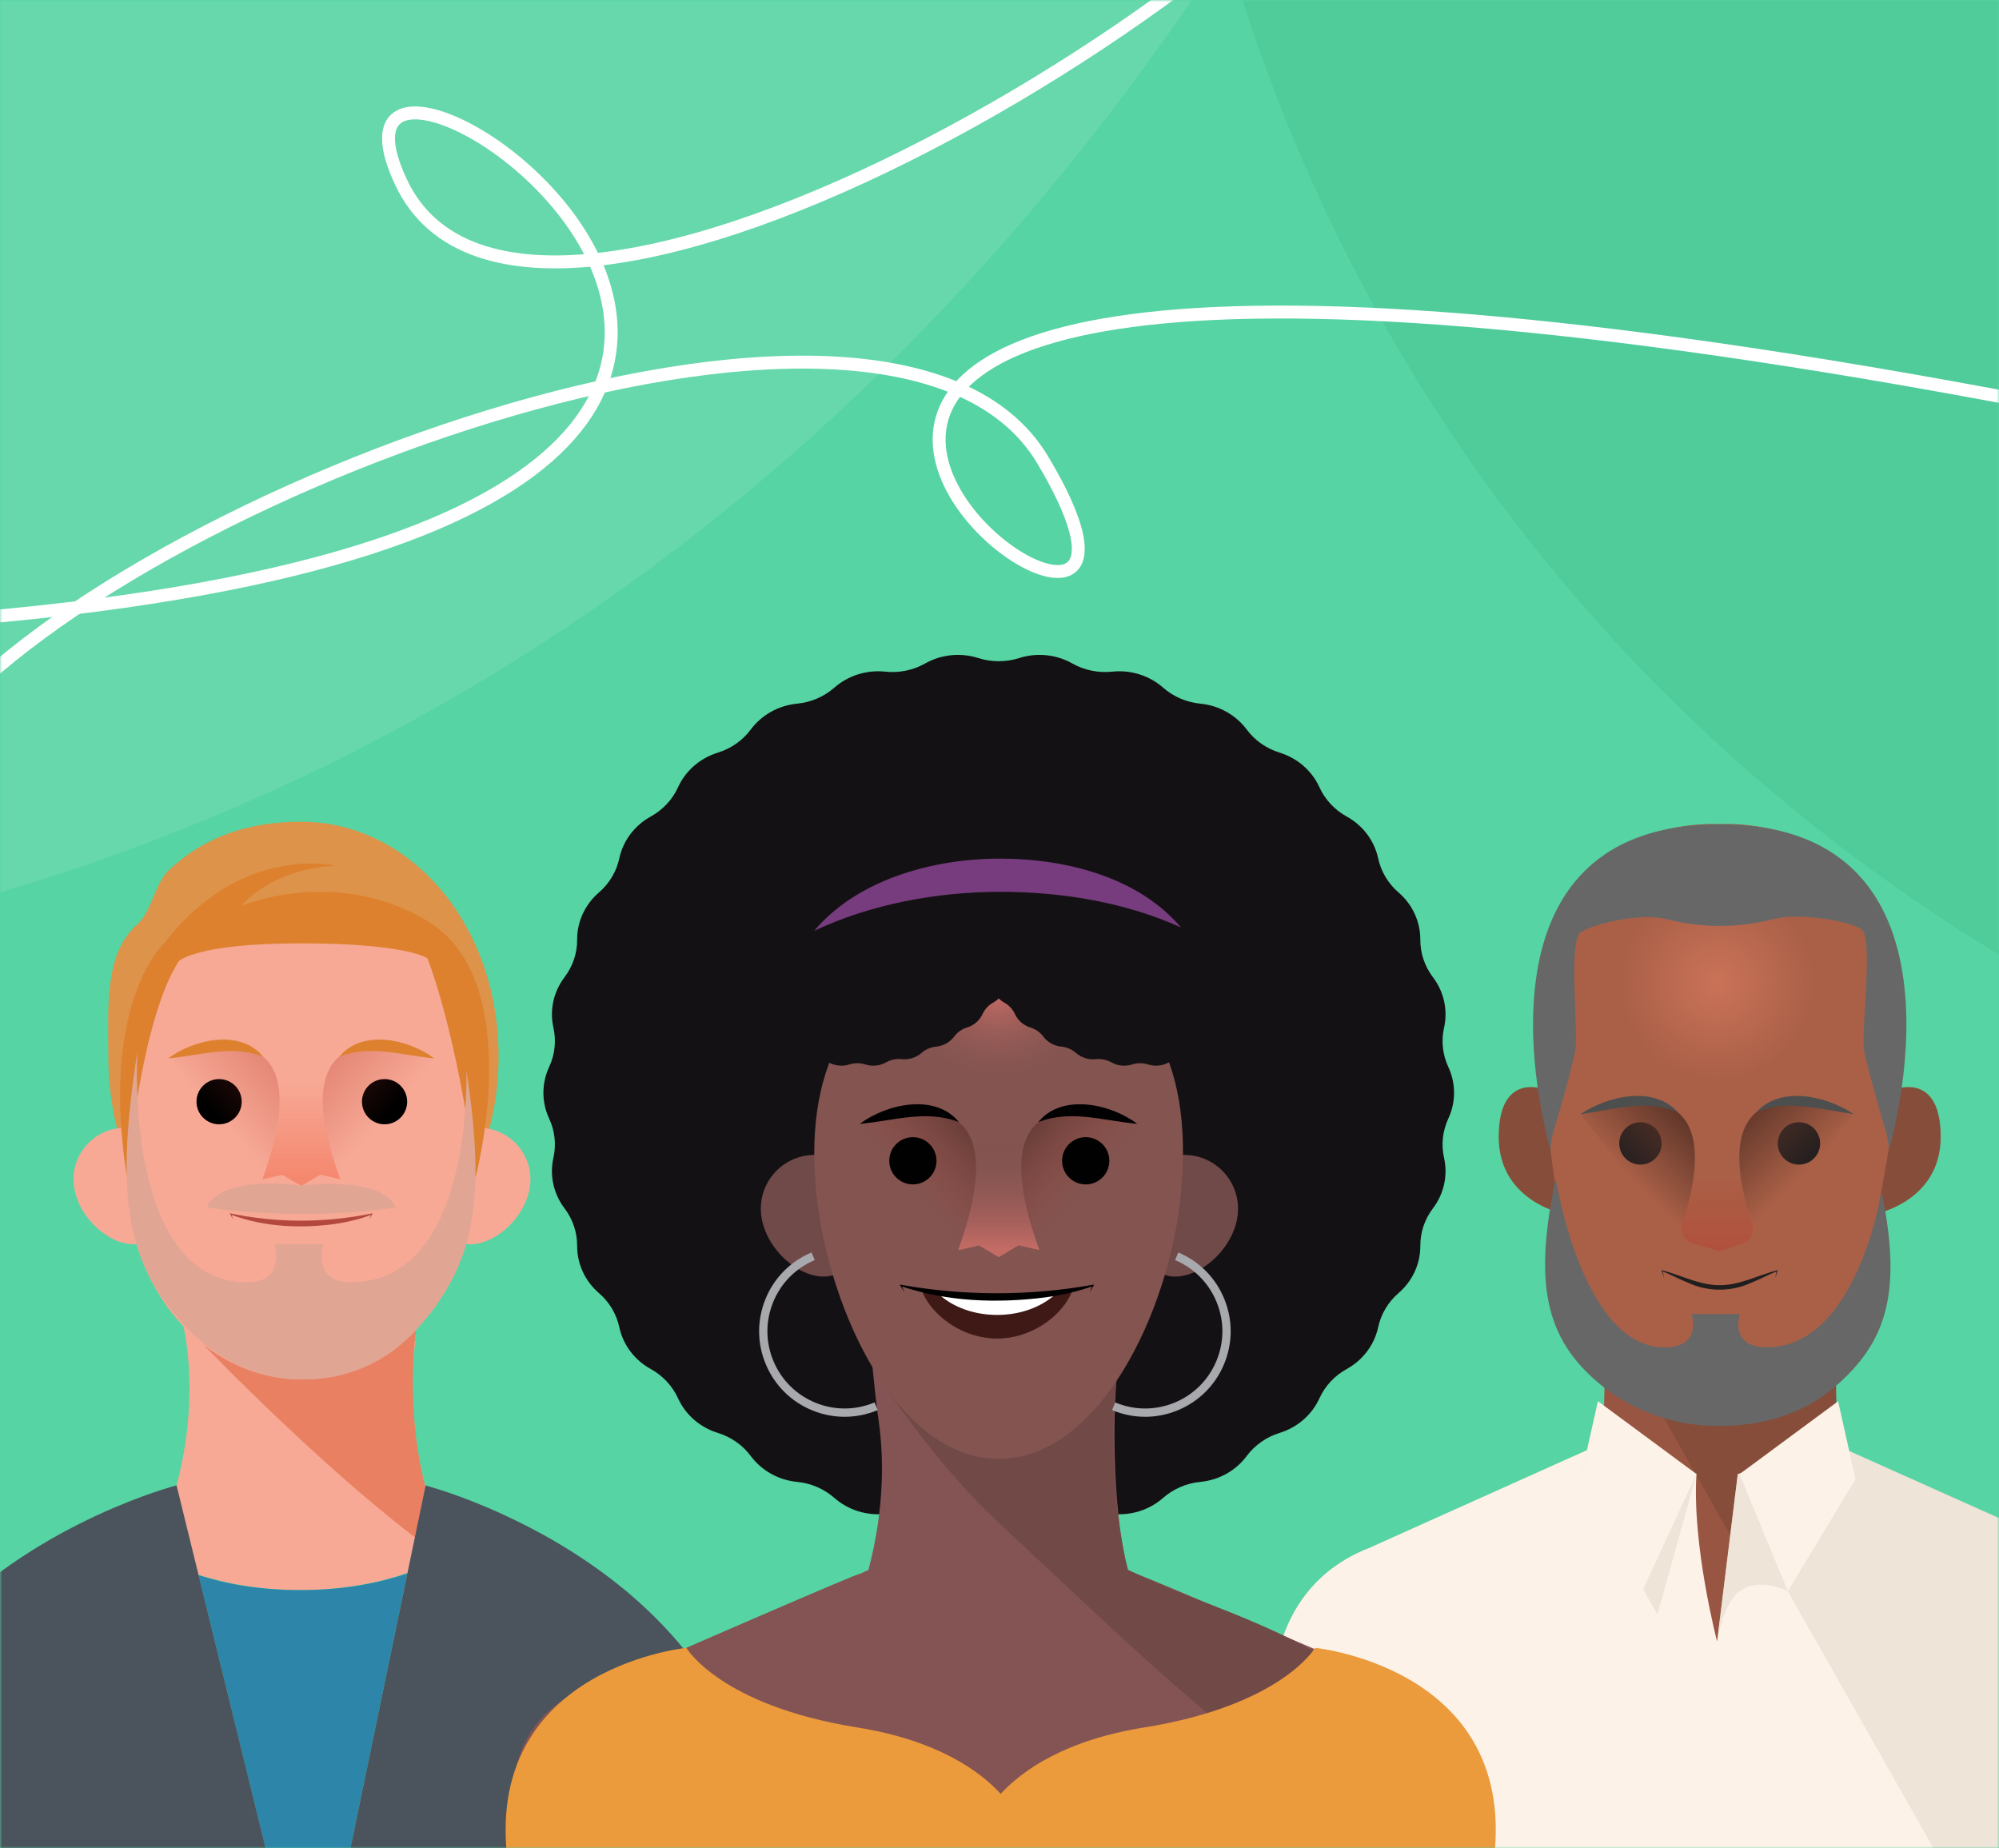 <svg width="464" height="429" viewBox="0 0 464 429" fill="none" xmlns="http://www.w3.org/2000/svg">
<rect width="464" height="429" fill="#56D4A3"/>
<mask id="mask0_2867_1059" style="mask-type:alpha" maskUnits="userSpaceOnUse" x="0" y="0" width="464" height="429">
<rect width="464" height="429" fill="#56D4A3"/>
</mask>
<g mask="url(#mask0_2867_1059)">
<path d="M373.636 334.494L317.787 359.315C304.358 365.284 295.703 378.602 295.703 393.299V429.756H460.227L398.787 341.42L373.636 334.494Z" fill="#4E8DCA"/>
<path d="M371.391 302.906C371.391 302.906 374.499 328.009 369.953 341.972C369.953 341.972 380.019 380.973 399.178 380.973L402.246 357.404L399.178 302.906H371.391Z" fill="#985542"/>
<path d="M427.208 302.906C427.208 302.906 424.099 328.009 428.646 341.972C428.646 341.972 421.405 357.404 402.246 357.404L371.391 302.906H427.208Z" fill="#864D3A"/>
<path d="M358.264 252.789C358.264 252.789 347.875 248.774 347.875 263.861C347.875 278.667 362.608 281.632 362.608 281.632C362.608 281.632 357.828 256.674 358.264 252.789Z" fill="#864D3A"/>
<path d="M440.075 233.507C440.075 278.972 432.929 324.144 399.184 324.158H399.17C365.412 324.144 358.266 278.972 358.266 233.507C358.266 188.588 398.233 191.231 399.17 191.301H399.184C400.079 191.231 440.075 188.56 440.075 233.507Z" fill="#AA6047"/>
<path d="M417.565 270.303C420.281 270.303 422.482 268.101 422.482 265.386C422.482 262.67 420.281 260.469 417.565 260.469C414.85 260.469 412.648 262.67 412.648 265.386C412.648 268.101 414.85 270.303 417.565 270.303Z" fill="#211E1F"/>
<path d="M440.078 252.789C440.078 252.789 450.467 248.774 450.467 263.861C450.467 278.667 435.734 281.632 435.734 281.632C435.734 281.632 440.516 256.674 440.079 252.789H440.078Z" fill="#864D3A"/>
<path d="M380.776 270.303C383.492 270.303 385.693 268.101 385.693 265.386C385.693 262.67 383.492 260.469 380.776 260.469C378.061 260.469 375.859 262.67 375.859 265.386C375.859 268.101 378.061 270.303 380.776 270.303Z" fill="#211E1F"/>
<path d="M399.166 238.719L399.156 238.728V238.719H399.166Z" fill="#211E1F"/>
<path d="M399.174 238.719V238.728L399.164 238.719H399.174Z" fill="#211E1F"/>
<path d="M399.174 288.5V288.51H399.164L399.174 288.5Z" fill="url(#paint0_radial_2867_1059)"/>
<path d="M399.166 288.51H399.156V288.5L399.166 288.51Z" fill="url(#paint1_radial_2867_1059)"/>
<path opacity="0.4" d="M430.287 258.593C430.287 258.593 393.08 242.453 406.739 284.3C407.312 286.058 406.371 287.964 404.624 288.567L399.182 290.446L399.162 290.456V290.446L392.686 288.482C390.871 287.931 389.861 285.984 390.447 284.18C395.314 269.203 393.641 261.684 389.499 258.197C382.109 251.977 366.859 258.592 366.859 258.592" fill="url(#paint2_linear_2867_1059)"/>
<path d="M389.318 287.46C405.9 241.656 366.859 258.592 366.859 258.592L389.318 287.46Z" fill="url(#paint3_linear_2867_1059)"/>
<path d="M430.28 258.561C430.28 258.561 391.24 241.625 407.821 287.428L430.28 258.561Z" fill="url(#paint4_linear_2867_1059)"/>
<path d="M389.499 258.2C382.188 254.928 374.397 257.583 366.859 258.594C373.081 254.393 383.871 251.852 389.499 258.2Z" fill="#4D4E4E"/>
<path d="M407.641 258.2C413.271 251.852 424.054 254.393 430.28 258.594C428.28 258.288 426.357 257.939 424.448 257.607C418.811 256.723 413.037 255.691 407.641 258.2Z" fill="#4D4E4E"/>
<path d="M386.284 296.604C386.001 296.024 385.908 295.374 385.68 294.79C390.181 295.948 394.458 298.319 399.157 298.291C403.857 298.317 408.13 295.947 412.633 294.789C412.407 295.374 412.312 296.024 412.029 296.604C412.228 296.056 412.236 295.477 412.386 294.897L412.507 295.023C410.365 295.911 408.312 297.008 406.119 297.881C401.759 299.824 396.55 299.822 392.192 297.878C389.999 297.007 387.947 295.909 385.803 295.023L385.924 294.897C386.074 295.477 386.084 296.055 386.281 296.604H386.284Z" fill="#211E1F"/>
<path opacity="0.5" d="M398.568 252.2C411.304 252.2 421.628 241.876 421.628 229.139C421.628 216.403 411.304 206.078 398.568 206.078C385.832 206.078 375.508 216.403 375.508 229.139C375.508 241.876 385.832 252.2 398.568 252.2Z" fill="url(#paint5_radial_2867_1059)"/>
<path d="M438.423 266.974C438.354 265.353 438.129 263.995 437.798 262.872C435.991 256.652 434.155 250.441 432.74 244.113C431.822 239.972 435.022 217.665 432.015 215.652C429.07 213.681 417.587 211.802 411.661 213.318C403.536 215.396 395.022 215.454 386.905 213.341C380.943 211.788 369.935 214.364 366.909 216.389C363.901 218.4 366.525 239.972 365.597 244.113C364.192 250.441 362.356 256.652 360.539 262.872C360.218 263.995 359.992 265.353 359.924 266.974C359.924 266.974 337.163 191.324 399.159 191.305H399.178C461.184 191.324 438.423 266.974 438.423 266.974Z" fill="#676767"/>
<path d="M436.728 276.505C436.728 276.505 431.046 312.718 410.111 312.718C401.217 312.718 403.855 304.995 403.855 304.995H392.639C392.639 304.995 395.277 312.718 386.382 312.718C367.102 312.718 361.111 273.391 361.111 273.391C356.105 297.452 358.277 310.556 371.608 321.458C383.337 331.049 396.697 330.997 398.247 330.894C399.796 330.997 414.569 331.699 425.929 321.867C437.566 311.795 441.736 300.566 436.728 276.505Z" fill="#676767"/>
<path d="M501.505 393.301V430.067L398.565 429.732L295.626 430.067V393.301C295.626 393.301 294.213 368.548 317.707 359.318L371.477 335.18L393.768 342.144C392.748 358.772 398.565 380.98 398.565 380.98C398.565 380.98 401.222 359.527 403.362 342.144L425.653 335.18L479.423 359.318C502.917 368.548 501.505 393.301 501.505 393.301Z" fill="#FCF2E7"/>
<path opacity="0.5" d="M370.906 325.234L366.859 343.314L384.715 374.682L393.779 342.139L370.906 325.234Z" fill="#E0D7CB"/>
<path d="M370.906 325.234L366.859 343.314L380.78 370.178L393.779 342.139L370.906 325.234Z" fill="#FCF2E7"/>
<path opacity="0.5" d="M424.074 334.492L479.922 359.314C493.351 365.283 502.006 378.601 502.006 393.297V429.755H449.243L414.995 369.323C414.995 369.323 408.474 365.891 403.781 369.323C399.86 372.191 398.57 380.974 398.57 380.974L403.364 342.136L424.074 334.492Z" fill="#E0D7CB"/>
<path d="M426.654 325.234L430.701 343.314L414.995 369.326L403.781 342.139L426.654 325.234Z" fill="#FCF2E7"/>
<path d="M115.208 351.787C112.145 355.535 107.894 358.863 102.748 361.548C93.91 366.219 82.442 369.03 69.912 369.058H69.703C49.845 369.058 32.63 362.052 24.281 351.843C34.364 347.899 40.979 344.794 40.979 344.794C44.74 330.502 44.321 318.796 43.188 311.231C42.307 305.203 40.979 301.805 40.979 301.805L59.354 307.315H59.368C59.452 307.287 59.536 307.287 59.634 307.273L59.452 307.329L69.815 310.447L80.205 307.329C86.05 308.07 91.532 309.454 96.441 311.314C95.322 318.88 94.903 330.544 98.665 344.794C98.665 344.794 105.195 347.857 115.208 351.787Z" fill="#F7A995"/>
<path d="M115.202 351.78C112.148 355.534 107.895 358.858 102.745 361.549C91.935 353.97 79.978 343.587 69.918 334.267C69.845 334.204 69.782 334.131 69.71 334.069C56.763 322.06 47.016 311.884 47.016 311.884L59.442 307.328H59.452L69.814 310.434L80.208 307.328C86.056 308.068 91.82 305.462 96.73 307.328C95.614 314.897 94.907 330.544 98.659 344.784C98.659 344.784 105.195 347.849 115.202 351.779V351.78Z" fill="#E98062"/>
<path d="M115.729 245.182C115.729 214.532 95.218 190.727 69.918 190.727C58.09 190.727 47.779 193.886 39.069 202.087C36.135 204.849 35.074 211.711 31.929 214.483C24.105 221.377 25.148 233.688 25.148 245.182C25.148 275.833 44.615 300.68 69.918 300.68C95.22 300.68 115.729 275.833 115.729 245.182Z" fill="#DD9349"/>
<path d="M40.981 272.676C40.981 266.071 35.627 261.758 29.022 261.758C22.417 261.758 17.062 267.113 17.062 273.718C17.062 281.349 24.502 288.805 31.107 288.805C37.712 288.805 40.981 279.281 40.981 272.676Z" fill="#F7A996"/>
<path d="M99.203 272.676C99.203 266.071 104.558 261.758 111.163 261.758C117.767 261.758 123.122 267.113 123.122 273.718C123.122 281.349 115.682 288.805 109.078 288.805C102.473 288.805 99.203 279.281 99.203 272.676Z" fill="#F7A996"/>
<path d="M110.37 273.343C110.37 247.516 109.206 208.558 70.418 209.477C28.721 210.466 29.47 247.516 29.47 273.343C29.47 299.171 47.58 320.107 69.92 320.107C92.26 320.107 110.37 299.171 110.37 273.343Z" fill="#F7A996"/>
<path d="M110.37 273.343C110.37 247.516 109.206 208.558 70.418 209.477C28.721 210.466 29.47 247.516 29.47 273.343C29.47 299.171 47.58 320.107 69.92 320.107C92.26 320.107 110.37 299.171 110.37 273.343Z" fill="#F7A996"/>
<path d="M50.858 260.95C53.756 260.95 56.106 258.6 56.106 255.702C56.106 252.803 53.756 250.453 50.858 250.453C47.959 250.453 45.609 252.803 45.609 255.702C45.609 258.6 47.959 260.95 50.858 260.95Z" fill="black"/>
<path d="M89.264 260.95C92.163 260.95 94.512 258.6 94.512 255.702C94.512 252.803 92.163 250.453 89.264 250.453C86.365 250.453 84.016 252.803 84.016 255.702C84.016 258.6 86.365 260.95 89.264 260.95Z" fill="black"/>
<path d="M29.469 273.344C29.469 273.344 32.485 236.981 41.498 223.113C41.498 223.113 45.302 218.953 69.919 218.953C94.535 218.953 99.208 222.422 99.208 222.422C99.208 222.422 106.096 239.334 110.37 273.344C110.37 273.344 122.515 227.779 99.208 213.754C77.897 200.93 55.943 210.288 55.943 210.288C55.943 210.288 62.749 201.669 77.897 200.93C77.897 200.93 56.106 195.728 38.378 218.607C38.378 218.607 22.985 232.055 29.469 273.344Z" fill="#DD812F"/>
<path d="M54.106 283.044C54.026 282.931 53.383 281.685 53.32 281.595C64.119 283.882 75.441 283.883 86.249 281.655L86.521 281.594L86.403 281.812L85.735 283.044L86.171 281.732L86.324 281.889C83.738 282.922 81.004 283.553 78.255 284.013C70.025 285.207 61.347 284.838 53.517 281.887L53.67 281.731L54.106 283.044Z" fill="#B3483F"/>
<path opacity="0.4" d="M60.907 273.709C66.953 257.008 65.393 248.885 61.083 245.256C53.898 239.208 39.07 245.64 39.07 245.64" fill="url(#paint6_linear_2867_1059)"/>
<path opacity="0.4" d="M78.903 273.708C62.781 229.173 100.739 245.64 100.739 245.64L78.903 273.708Z" fill="url(#paint7_linear_2867_1059)"/>
<path d="M100.799 245.617C100.799 245.617 62.841 229.15 78.962 273.685L74.318 272.643L69.919 275.284L65.551 272.671L60.907 273.713C77.028 229.178 39.07 245.645 39.07 245.645" fill="url(#paint8_linear_2867_1059)"/>
<path d="M61.083 245.259C53.852 242.415 46.488 244.993 39.07 245.642C44.949 241.213 55.818 238.77 61.083 245.259Z" fill="#DD812F"/>
<path d="M78.781 245.258C84.049 238.77 94.909 241.212 100.794 245.641C93.378 244.992 86.013 242.415 78.781 245.258Z" fill="#DD812F"/>
<path d="M94.564 365.156L81.111 430.06H61.924L46.094 365.59C52.387 367.632 60.19 369.058 69.7 369.058C79.852 369.058 88.061 367.422 94.564 365.156Z" fill="#2D85AA"/>
<path d="M177.218 430.055H81.117L94.57 365.151L98.793 344.789C98.793 344.789 173.149 363.864 177.218 430.055Z" fill="#4B545D"/>
<path d="M108.256 248.391C108.256 248.391 110.138 297.63 81.371 297.63C72.387 297.63 75.051 288.806 75.051 288.806H63.724C63.724 288.806 66.388 297.63 57.404 297.63C28.637 297.63 31.878 244.156 31.878 244.156C26.822 276.874 29.014 292.448 42.48 307.27C54.326 320.311 67.821 320.241 69.388 320.1C70.952 320.241 85.874 321.195 97.348 307.825C109.102 294.131 113.313 281.109 108.256 248.391Z" fill="#E1A593"/>
<path d="M48.023 280.247C48.023 280.247 49.714 272.868 69.916 275.16C69.916 275.16 88.777 272.767 91.813 280.247C91.813 280.247 72.13 283.674 48.023 280.247Z" fill="#E1A593"/>
<path d="M61.928 430.058H-37.375C-36.047 410.871 -28.97 394.396 -17.489 380.957C-17.489 380.943 -17.475 380.943 -17.475 380.929C-16.79 380.146 -16.105 379.377 -15.405 378.621C-14.706 377.852 -13.993 377.097 -13.252 376.342C9.822 352.749 40.98 344.75 40.98 344.75L46.098 365.588L61.928 430.058Z" fill="#4B545D"/>
<path d="M236.556 152.736C240.668 151.424 245.164 151.88 248.903 153.99C251.7 155.568 254.947 156.235 258.165 155.892C262.47 155.435 266.768 156.785 269.972 159.598C272.368 161.703 275.401 163.008 278.623 163.32C282.932 163.737 286.846 165.921 289.374 169.316C291.265 171.856 293.951 173.741 297.035 174.694C301.159 175.968 304.519 178.891 306.26 182.72C307.564 185.584 309.785 187.968 312.597 189.519C316.357 191.593 319.014 195.127 319.894 199.223C320.551 202.286 322.211 205.065 324.629 207.147C327.861 209.931 329.7 213.921 329.679 218.104C329.663 221.233 330.688 224.283 332.604 226.806C335.166 230.177 336.106 234.451 335.186 238.538C334.498 241.595 334.845 244.785 336.176 247.636C337.956 251.45 337.956 255.817 336.176 259.631C334.845 262.483 334.498 265.673 335.186 268.73C336.106 272.817 335.166 277.09 332.604 280.462C330.688 282.984 329.662 286.035 329.679 289.163C329.7 293.346 327.861 297.337 324.629 300.12C322.212 302.203 320.553 304.98 319.894 308.044C319.014 312.14 316.357 315.674 312.597 317.748C309.785 319.299 307.564 321.684 306.26 324.548C304.518 328.377 301.159 331.3 297.035 332.574C293.95 333.526 291.265 335.411 289.374 337.951C286.846 341.346 282.93 343.531 278.623 343.947C275.401 344.259 272.368 345.564 269.972 347.669C266.768 350.483 262.468 351.832 258.165 351.375C254.946 351.032 251.699 351.699 248.903 353.277C245.164 355.386 240.668 355.843 236.556 354.531C233.481 353.55 230.161 353.55 227.088 354.531C222.976 355.843 218.48 355.387 214.741 353.277C211.944 351.699 208.697 351.032 205.479 351.375C201.174 351.832 196.876 350.483 193.672 347.669C191.276 345.564 188.243 344.259 185.021 343.947C180.712 343.531 176.798 341.346 174.27 337.951C172.379 335.411 169.693 333.526 166.609 332.574C162.485 331.3 159.125 328.377 157.383 324.548C156.08 321.684 153.859 319.299 151.047 317.748C147.287 315.674 144.63 312.14 143.75 308.044C143.093 304.981 141.433 302.203 139.015 300.12C135.783 297.336 133.944 293.346 133.965 289.163C133.981 286.035 132.955 282.984 131.04 280.462C128.478 277.09 127.538 272.816 128.458 268.73C129.146 265.673 128.799 262.483 127.468 259.631C125.688 255.817 125.688 251.45 127.468 247.636C128.799 244.785 129.146 241.595 128.458 238.538C127.538 234.45 128.478 230.177 131.04 226.806C132.955 224.283 133.982 221.233 133.965 218.104C133.944 213.921 135.783 209.93 139.015 207.147C141.431 205.065 143.091 202.287 143.75 199.223C144.63 195.127 147.287 191.593 151.047 189.519C153.859 187.968 156.08 185.584 157.383 182.72C159.126 178.891 162.485 175.968 166.609 174.694C169.694 173.741 172.379 171.856 174.27 169.316C176.798 165.921 180.714 163.737 185.021 163.32C188.243 163.008 191.276 161.703 193.672 159.598C196.876 156.785 201.176 155.435 205.479 155.892C208.698 156.235 211.945 155.568 214.741 153.99C218.48 151.882 222.976 151.424 227.088 152.736C230.163 153.718 233.483 153.718 236.556 152.736Z" fill="#141114"/>
<path d="M304.915 382.652C304.915 382.652 268.946 367.213 263.706 365.248C262.48 364.697 261.818 364.387 261.818 364.387C257.898 349.515 258.334 325.216 259.499 317.312C254.371 315.364 248.655 326.043 242.548 325.271L231.694 328.515L220.873 325.271L221.057 325.205C220.959 325.216 220.873 325.228 220.784 325.249H220.773L201.581 307.383C201.581 307.383 202.964 323.049 203.888 329.342C205.065 337.246 205.511 349.461 201.581 364.387C201.581 364.387 200.843 364.734 199.5 365.336C199.496 365.332 199.489 365.321 199.485 365.317C199.314 365.034 159.312 382.457 159.312 382.457C134.811 391.68 118.828 394.26 118.828 420.402V437.774H344.031V420.402C344.031 394.26 329.357 391.875 304.913 382.652H304.915Z" fill="#835453"/>
<path d="M279.095 371.693C350.009 398.639 290.44 398.463 285.061 401.273C273.772 393.357 242.309 363.136 231.804 353.404C231.729 353.338 231.663 353.263 231.586 353.197C218.065 340.655 206.414 323.205 206.414 323.205L220.863 325.272H220.874L231.695 328.516L242.548 325.272C248.655 326.045 254.014 318.597 259.142 320.545C257.977 328.449 257.899 349.517 261.818 364.389C261.818 364.389 268.643 367.59 279.094 371.695L279.095 371.693Z" fill="#714947"/>
<path d="M201.581 279.457C201.581 272.558 195.988 268.055 189.091 268.055C182.194 268.055 176.602 273.647 176.602 280.545C176.602 288.515 184.371 296.301 191.268 296.301C198.166 296.301 201.581 286.354 201.581 279.457Z" fill="#704949"/>
<path d="M262.391 279.457C262.391 272.558 267.983 268.055 274.88 268.055C281.779 268.055 287.37 273.647 287.37 280.545C287.37 288.515 279.6 296.301 272.703 296.301C265.804 296.301 262.391 286.354 262.391 279.457Z" fill="#704949"/>
<path d="M274.047 277.673C276.775 250.928 270.267 223.07 232.323 223.07C194.379 223.07 186.634 250.928 189.558 277.673C192.491 304.485 208.471 338.607 231.803 338.607C255.134 338.607 271.309 304.506 274.047 277.673Z" fill="#835450"/>
<path opacity="0.4" d="M222.398 290.155C228.712 272.715 227.083 264.231 222.581 260.442C215.079 254.125 199.594 260.843 199.594 260.843" fill="url(#paint9_linear_2867_1059)"/>
<path opacity="0.4" d="M241.189 290.155C224.352 243.645 263.994 260.842 263.994 260.842L241.189 290.155Z" fill="url(#paint10_linear_2867_1059)"/>
<path d="M264.058 260.819C264.058 260.819 224.416 243.622 241.253 290.131L236.404 289.043L231.808 291.803L227.248 289.074L222.398 290.162C239.235 243.653 199.594 260.85 199.594 260.85" fill="url(#paint11_linear_2867_1059)"/>
<path d="M222.581 260.442C215.03 257.473 207.338 260.166 199.594 260.842C205.734 256.218 217.084 253.665 222.581 260.442Z" fill="#010101"/>
<path d="M241 260.442C246.501 253.666 257.844 256.217 263.988 260.842C256.243 260.165 248.55 257.473 241 260.442Z" fill="#010101"/>
<path d="M248.866 299.594C248.711 300.048 248.511 300.504 248.279 300.947C245.727 305.83 239.16 310.681 231.449 310.681C223.738 310.681 217.171 305.83 214.619 300.947C214.385 300.504 214.186 300.048 214.031 299.594C218.657 301.047 224.76 301.924 231.449 301.924C238.138 301.924 244.24 301.047 248.868 299.594H248.866Z" fill="#3E1916"/>
<path d="M245.295 299.59C245.754 299.413 245.498 299.925 244.828 300.525C241.646 303.376 236.831 305.196 231.452 305.196C226.074 305.196 221.259 303.376 218.076 300.525C217.415 299.926 217.159 299.424 217.609 299.59C221.286 301.043 226.135 301.501 231.454 301.501C236.772 301.501 241.62 301.043 245.298 299.59H245.295Z" fill="white"/>
<path d="M209.882 299.89L208.993 298.402L208.836 298.141L209.169 298.208C223.829 300.822 238.984 300.816 253.643 298.208L253.978 298.141L253.821 298.404L252.932 299.892L253.546 298.299L253.723 298.493C250.167 299.749 246.457 300.594 242.713 301.112C231.526 302.551 219.83 302.153 209.09 298.493L209.267 298.299L209.882 299.89Z" fill="#010101"/>
<path d="M231.376 252.869C245.796 252.869 257.486 242.884 257.486 230.567C257.486 218.25 245.796 208.266 231.376 208.266C216.956 208.266 205.266 218.25 205.266 230.567C205.266 242.884 216.956 252.869 231.376 252.869Z" fill="url(#paint12_radial_2867_1059)"/>
<path d="M211.896 274.902C214.924 274.902 217.378 272.447 217.378 269.42C217.378 266.392 214.924 263.938 211.896 263.938C208.868 263.938 206.414 266.392 206.414 269.42C206.414 272.447 208.868 274.902 211.896 274.902Z" fill="#010101"/>
<path d="M252.013 274.902C255.041 274.902 257.495 272.447 257.495 269.42C257.495 266.392 255.041 263.938 252.013 263.938C248.986 263.938 246.531 266.392 246.531 269.42C246.531 272.447 248.986 274.902 252.013 274.902Z" fill="#010101"/>
<path d="M196.054 328.838C193.516 328.838 190.977 328.344 188.554 327.355C183.649 325.353 179.816 321.559 177.763 316.672C175.71 311.787 175.683 306.393 177.686 301.487C179.688 296.582 183.484 292.748 188.368 290.695L189.114 292.47C184.702 294.323 181.277 297.784 179.467 302.215C177.659 306.645 177.684 311.515 179.539 315.927C181.392 320.339 184.853 323.764 189.283 325.574C193.712 327.382 198.581 327.358 202.995 325.504L203.74 327.278C201.265 328.318 198.66 328.838 196.054 328.838Z" fill="#A7A9AC"/>
<path d="M265.809 328.838C263.204 328.838 260.599 328.318 258.125 327.278L258.87 325.504C263.282 327.358 268.152 327.383 272.582 325.574C277.012 323.765 280.474 320.339 282.326 315.927C284.181 311.515 284.206 306.645 282.398 302.215C280.588 297.784 277.163 294.323 272.751 292.47L273.497 290.695C278.381 292.748 282.177 296.582 284.179 301.487C286.183 306.395 286.155 311.787 284.103 316.672C282.05 321.559 278.216 325.351 273.311 327.355C270.89 328.344 268.349 328.838 265.811 328.838H265.809Z" fill="#A7A9AC"/>
<path d="M200.858 168.279C202.464 167.768 204.219 167.945 205.677 168.769C206.769 169.384 208.036 169.644 209.294 169.512C210.973 169.333 212.653 169.86 213.903 170.959C214.838 171.78 216.021 172.29 217.28 172.412C218.962 172.574 220.491 173.427 221.477 174.753C222.215 175.745 223.263 176.48 224.468 176.852C226.078 177.349 227.389 178.49 228.069 179.985C228.578 181.104 229.445 182.034 230.543 182.639C232.011 183.449 233.047 184.828 233.392 186.428C233.649 187.623 234.296 188.707 235.24 189.521C236.502 190.608 237.219 192.166 237.212 193.799C237.206 195.02 237.606 196.212 238.355 197.196C239.354 198.512 239.721 200.18 239.363 201.776C239.094 202.969 239.23 204.215 239.749 205.328C240.444 206.816 240.444 208.522 239.749 210.01C239.229 211.124 239.093 212.37 239.363 213.563C239.722 215.158 239.356 216.827 238.355 218.143C237.606 219.127 237.206 220.319 237.212 221.54C237.22 223.173 236.503 224.731 235.24 225.818C234.296 226.63 233.649 227.715 233.392 228.911C233.047 230.51 232.011 231.89 230.543 232.7C229.445 233.305 228.578 234.235 228.069 235.354C227.389 236.849 226.078 237.99 224.468 238.487C223.264 238.859 222.215 239.594 221.477 240.586C220.489 241.911 218.961 242.764 217.28 242.927C216.023 243.048 214.838 243.557 213.903 244.38C212.653 245.479 210.973 246.005 209.294 245.827C208.038 245.694 206.769 245.954 205.677 246.57C204.217 247.393 202.462 247.571 200.858 247.059C199.658 246.676 198.362 246.676 197.162 247.059C195.557 247.571 193.802 247.393 192.343 246.57C191.251 245.954 189.984 245.694 188.727 245.827C187.047 246.006 185.368 245.479 184.117 244.38C183.182 243.559 181.999 243.048 180.74 242.927C179.058 242.764 177.529 241.911 176.543 240.586C175.805 239.594 174.758 238.859 173.552 238.487C171.942 237.99 170.631 236.849 169.951 235.354C169.442 234.235 168.575 233.305 167.477 232.7C166.009 231.89 164.973 230.511 164.629 228.911C164.371 227.715 163.724 226.631 162.78 225.818C161.518 224.731 160.801 223.173 160.808 221.54C160.814 220.319 160.414 219.127 159.666 218.143C158.666 216.827 158.299 215.158 158.657 213.563C158.926 212.37 158.79 211.124 158.271 210.01C157.576 208.522 157.576 206.816 158.271 205.328C158.791 204.215 158.927 202.969 158.657 201.776C158.298 200.18 158.664 198.512 159.666 197.196C160.414 196.212 160.814 195.02 160.808 193.799C160.8 192.166 161.517 190.608 162.78 189.521C163.724 188.709 164.371 187.623 164.629 186.428C164.973 184.829 166.009 183.449 167.477 182.639C168.575 182.034 169.442 181.104 169.951 179.985C170.631 178.49 171.942 177.349 173.552 176.852C174.756 176.48 175.805 175.745 176.543 174.753C177.531 173.427 179.059 172.574 180.74 172.412C181.997 172.29 183.182 171.781 184.117 170.959C185.368 169.86 187.047 169.334 188.727 169.512C189.982 169.644 191.251 169.384 192.343 168.769C193.803 167.945 195.558 167.768 197.162 168.279C198.362 168.663 199.658 168.663 200.858 168.279Z" fill="#141114"/>
<path d="M266.483 168.279C268.088 167.768 269.844 167.945 271.302 168.769C272.394 169.384 273.661 169.644 274.919 169.512C276.598 169.333 278.278 169.86 279.528 170.959C280.463 171.78 281.646 172.29 282.905 172.412C284.587 172.574 286.116 173.427 287.102 174.753C287.84 175.745 288.888 176.48 290.093 176.852C291.703 177.349 293.014 178.49 293.694 179.985C294.203 181.104 295.07 182.034 296.168 182.639C297.636 183.449 298.672 184.828 299.016 186.428C299.274 187.623 299.921 188.707 300.865 189.521C302.127 190.608 302.844 192.166 302.837 193.799C302.831 195.02 303.231 196.212 303.98 197.196C304.979 198.512 305.346 200.18 304.988 201.776C304.719 202.969 304.855 204.215 305.374 205.328C306.069 206.816 306.069 208.522 305.374 210.01C304.854 211.124 304.718 212.37 304.988 213.563C305.347 215.158 304.981 216.827 303.98 218.143C303.231 219.127 302.831 220.319 302.837 221.54C302.845 223.173 302.128 224.731 300.865 225.818C299.921 226.63 299.274 227.715 299.016 228.911C298.672 230.51 297.636 231.89 296.168 232.7C295.07 233.305 294.203 234.235 293.694 235.354C293.014 236.849 291.703 237.99 290.093 238.487C288.889 238.859 287.84 239.594 287.102 240.586C286.114 241.911 284.586 242.764 282.905 242.927C281.648 243.048 280.463 243.557 279.528 244.38C278.278 245.479 276.598 246.005 274.919 245.827C273.663 245.694 272.394 245.954 271.302 246.57C269.842 247.393 268.087 247.571 266.483 247.059C265.283 246.676 263.987 246.676 262.787 247.059C261.182 247.571 259.427 247.393 257.968 246.57C256.876 245.954 255.609 245.694 254.352 245.827C252.672 246.006 250.993 245.479 249.742 244.38C248.807 243.559 247.624 243.048 246.365 242.927C244.683 242.764 243.154 241.911 242.168 240.586C241.43 239.594 240.383 238.859 239.177 238.487C237.567 237.99 236.256 236.849 235.576 235.354C235.067 234.235 234.2 233.305 233.102 232.7C231.634 231.89 230.598 230.511 230.254 228.911C229.996 227.715 229.349 226.631 228.405 225.818C227.143 224.731 226.426 223.173 226.433 221.54C226.439 220.319 226.039 219.127 225.291 218.143C224.291 216.827 223.924 215.158 224.282 213.563C224.551 212.37 224.415 211.124 223.896 210.01C223.201 208.522 223.201 206.816 223.896 205.328C224.416 204.215 224.552 202.969 224.282 201.776C223.923 200.18 224.289 198.512 225.291 197.196C226.039 196.212 226.439 195.02 226.433 193.799C226.425 192.166 227.142 190.608 228.405 189.521C229.349 188.709 229.996 187.623 230.254 186.428C230.598 184.829 231.634 183.449 233.102 182.639C234.2 182.034 235.067 181.104 235.576 179.985C236.256 178.49 237.567 177.349 239.177 176.852C240.381 176.48 241.43 175.745 242.168 174.753C243.156 173.427 244.684 172.574 246.365 172.412C247.622 172.29 248.807 171.781 249.742 170.959C250.993 169.86 252.672 169.334 254.352 169.512C255.607 169.644 256.876 169.384 257.968 168.769C259.428 167.945 261.183 167.768 262.787 168.279C263.987 168.663 265.283 168.663 266.483 168.279Z" fill="#141114"/>
<path d="M345.723 437.785H118.826C108.144 387.549 159.32 382.469 159.32 382.469C159.32 382.469 167.076 395.826 199.007 400.946C217.483 403.91 227.299 410.955 232.284 416.343C237.27 410.955 247.085 403.909 265.562 400.946C297.492 395.826 305.248 382.469 305.248 382.469C305.248 382.469 356.424 387.549 345.723 437.785Z" fill="#EB9A3C"/>
<path d="M274.12 215.265C261.488 209.511 246.708 206.989 232.202 206.989C217.506 206.989 202.095 209.857 189 216.035C198.747 204.409 216.054 199.289 232.076 199.289C248.014 199.289 264.499 203.871 274.12 215.264V215.265Z" fill="#763C7E"/>
<path d="M269.597 -216C399.825 -181.04 642.998 -35.496 573.87 267C458.044 241.7 235.034 109.68 269.597 -216Z" fill="#43B98B" fill-opacity="0.3"/>
<path opacity="0.1" d="M343.156 -121.32C182.854 -162.929 -165.006 -155.021 -274.038 209.481C-134.967 252.668 183.171 246.969 343.156 -121.32Z" fill="white"/>
<path d="M-19 174.199C22.167 116.366 206.64 47.573 242 106.699C297.5 199.5 39 6.501 492.5 97.5" stroke="white" stroke-width="3"/>
<path d="M338.183 -69.997C307.834 -5.823 122.55 104.666 93.13 42.37C59.743 -28.328 330.395 156.406 -132.042 146.614" stroke="white" stroke-width="3"/>
</g>
<defs>
<radialGradient id="paint0_radial_2867_1059" cx="0" cy="0" r="1" gradientUnits="userSpaceOnUse" gradientTransform="translate(398.748 288.284) scale(24.404 24.417)">
<stop stop-color="#EA856A"/>
<stop offset="1" stop-color="#874138" stop-opacity="0"/>
</radialGradient>
<radialGradient id="paint1_radial_2867_1059" cx="0" cy="0" r="1" gradientUnits="userSpaceOnUse" gradientTransform="translate(398.748 136.082) scale(24.51 24.417)">
<stop stop-color="#EA856A"/>
<stop offset="1" stop-color="#874138" stop-opacity="0"/>
</radialGradient>
<linearGradient id="paint2_linear_2867_1059" x1="398.573" y1="290.193" x2="398.573" y2="272.47" gradientUnits="userSpaceOnUse">
<stop stop-color="#BB392C"/>
<stop offset="1" stop-color="#BB392C" stop-opacity="0"/>
</linearGradient>
<linearGradient id="paint3_linear_2867_1059" x1="392.149" y1="258.964" x2="377.908" y2="273.204" gradientUnits="userSpaceOnUse">
<stop stop-color="#5C3428"/>
<stop offset="1" stop-color="#5C3428" stop-opacity="0"/>
</linearGradient>
<linearGradient id="paint4_linear_2867_1059" x1="403.624" y1="257.568" x2="418.487" y2="272.43" gradientUnits="userSpaceOnUse">
<stop stop-color="#5C3428"/>
<stop offset="1" stop-color="#5C3428" stop-opacity="0"/>
</linearGradient>
<radialGradient id="paint5_radial_2867_1059" cx="0" cy="0" r="1" gradientUnits="userSpaceOnUse" gradientTransform="translate(398.568 228.078) scale(22.367 22.367)">
<stop stop-color="#EA856A"/>
<stop offset="1" stop-color="#EA856A" stop-opacity="0"/>
</radialGradient>
<linearGradient id="paint6_linear_2867_1059" x1="67.997" y1="243.563" x2="50.432" y2="259.277" gradientUnits="userSpaceOnUse">
<stop stop-color="#BB382C"/>
<stop offset="1" stop-color="#BB382C" stop-opacity="0"/>
</linearGradient>
<linearGradient id="paint7_linear_2867_1059" x1="71.812" y1="243.562" x2="89.377" y2="259.276" gradientUnits="userSpaceOnUse">
<stop stop-color="#BB382C"/>
<stop offset="1" stop-color="#BB382C" stop-opacity="0"/>
</linearGradient>
<linearGradient id="paint8_linear_2867_1059" x1="69.935" y1="273.38" x2="69.935" y2="250.677" gradientUnits="userSpaceOnUse">
<stop offset="0.002" stop-color="#F4886F"/>
<stop offset="1" stop-color="#F4886F" stop-opacity="0"/>
</linearGradient>
<linearGradient id="paint9_linear_2867_1059" x1="229.802" y1="258.672" x2="211.458" y2="275.085" gradientUnits="userSpaceOnUse">
<stop stop-color="#27100A"/>
<stop offset="0.314" stop-color="#421710" stop-opacity="0.818"/>
<stop offset="0.772" stop-color="#8C2C21" stop-opacity="0.316"/>
<stop offset="1" stop-color="#BC392C" stop-opacity="0"/>
</linearGradient>
<linearGradient id="paint10_linear_2867_1059" x1="233.786" y1="258.672" x2="252.128" y2="275.084" gradientUnits="userSpaceOnUse">
<stop stop-color="#27100A"/>
<stop offset="0.314" stop-color="#421710" stop-opacity="0.818"/>
<stop offset="0.772" stop-color="#8C2C21" stop-opacity="0.316"/>
<stop offset="1" stop-color="#BC392C" stop-opacity="0"/>
</linearGradient>
<linearGradient id="paint11_linear_2867_1059" x1="231.825" y1="289.811" x2="231.825" y2="266.101" gradientUnits="userSpaceOnUse">
<stop offset="0.002" stop-color="#C46B65"/>
<stop offset="1" stop-color="#845451" stop-opacity="0"/>
</linearGradient>
<radialGradient id="paint12_radial_2867_1059" cx="0" cy="0" r="1" gradientUnits="userSpaceOnUse" gradientTransform="translate(231.628 230.567) scale(26.114 22.302)">
<stop offset="0.002" stop-color="#C46B65"/>
<stop offset="1" stop-color="#845451" stop-opacity="0"/>
</radialGradient>
</defs>
</svg>
